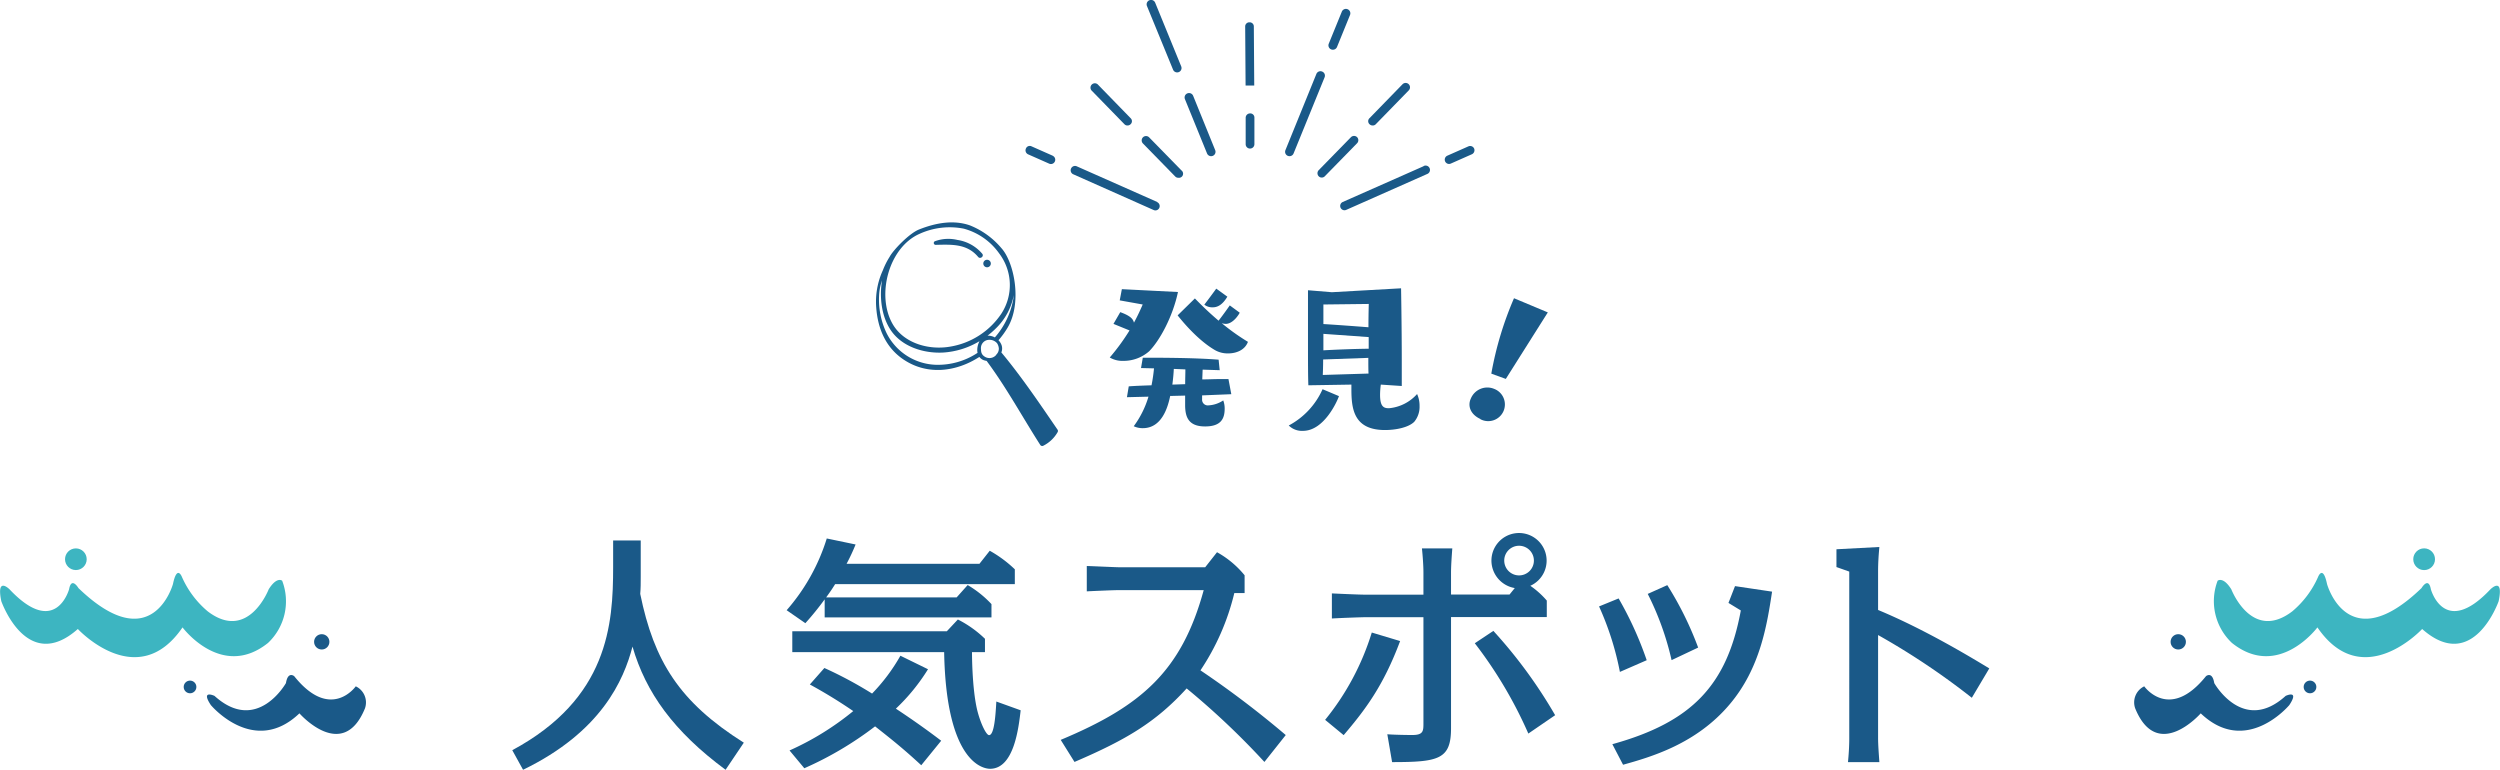 <svg xmlns="http://www.w3.org/2000/svg" viewBox="0 0 607 186.9"><defs><style>.cls-1,.cls-2{fill:#1a5988;}.cls-2,.cls-3{fill-rule:evenodd;}.cls-3,.cls-4{fill:#3db5c1;}</style></defs><g id="レイヤー_2" data-name="レイヤー 2"><g id="レイヤー_1-2" data-name="レイヤー 1"><path class="cls-1" d="M256.81,104.38c-4.37-6.38-8.73-12.86-13.68-18.81a2.54,2.54,0,0,0,.07-1.72,3.23,3.23,0,0,0-.77-1.24,20.28,20.28,0,0,0,2.23-3.08c3.55-6,1.63-15.83-1.55-19.32a19.41,19.41,0,0,0-7.62-5.49c-4.06-1.42-8.43-.56-12.35,1-2.4.95-6.33,5.06-7.15,6.66a18.54,18.54,0,0,0-1.63,3.24,18.29,18.29,0,0,0-1.61,9.07c.38,5.16,2.35,9.78,6.73,12.67,5.85,3.87,12.83,2.85,18.31-.7a2.43,2.43,0,0,0,.93.74,3.39,3.39,0,0,0,.83.22c4.82,6.49,8.65,13.57,13,20.37a.57.57,0,0,0,.75.24,8.24,8.24,0,0,0,3.47-3.27A.59.59,0,0,0,256.81,104.38ZM246.05,72.47a19.2,19.2,0,0,1-4.5,9.46A3.52,3.52,0,0,0,240,81.5a.87.87,0,0,0-.23,0,19.73,19.73,0,0,0,2.12-1.86,15.14,15.14,0,0,0,4.26-8C246.11,72,246.09,72.21,246.05,72.47Zm-22.77-15.7A17.63,17.63,0,0,1,234,55.52a15.45,15.45,0,0,1,8.59,6,12.71,12.71,0,0,1,.53,14.65,18.57,18.57,0,0,1-12.47,8c-5.14.88-11.24-.8-13.94-5.54C212.76,71.71,215.73,60.1,223.28,56.77Zm14,28.4a4,4,0,0,0,.07.5,17.4,17.4,0,0,1-10.14,2.9A13.88,13.88,0,0,1,215.32,81a18.88,18.88,0,0,1-1.87-9.38,12.51,12.51,0,0,1,.71-3.54c-.69,4.25-.06,8.73,2,11.91,2.68,4.17,8.08,5.86,12.82,5.61a19.48,19.48,0,0,0,8.85-2.77A4.67,4.67,0,0,0,237.28,85.17Zm4.6,1a2.13,2.13,0,0,1-2.94.32,1.68,1.68,0,0,1-.72-1.22,6.76,6.76,0,0,1-.05-.76,2,2,0,0,1,2-2,2.4,2.4,0,0,1,1.91.82,2.67,2.67,0,0,1,.44,1.29A2,2,0,0,1,241.88,86.12Z"/><path class="cls-1" d="M238.48,61.6a9.79,9.79,0,0,0-6-3.34,9.48,9.48,0,0,0-5.48.31.46.46,0,0,0,.24.88c3.81-.09,7.56-.3,10.25,2.93C238,63,239,62.23,238.48,61.6Z"/><path class="cls-1" d="M239.54,63.08a.91.91,0,1,0,.24,1.81.91.91,0,1,0-.24-1.81Z"/><path class="cls-1" d="M270.35,78.64,272,75.79c2.77,1,3.11,1.81,3.33,2.55.91-1.69,1.6-3.2,2.12-4.41l-5.58-1,.52-2.72,13.62.69c-1.26,6-4.46,11.84-7,14.39a9.41,9.41,0,0,1-6.31,2.33,6,6,0,0,1-3.25-.82,52.31,52.31,0,0,0,4.8-6.57ZM291.87,96v.91a1.39,1.39,0,0,0,1.6,1.51A7.06,7.06,0,0,0,297,97.22a5.52,5.52,0,0,1,.35,2c0,2.55-1,4.32-4.76,4.32-4.1,0-4.79-2.38-4.84-5V96.05l-3.63.09c-.6,2.94-2.11,7.82-6.65,7.82a5.15,5.15,0,0,1-2.2-.47,23.16,23.16,0,0,0,3.58-7.18l-5.23.13.44-2.63c1-.09,3.11-.18,5.53-.26a38.48,38.48,0,0,0,.6-4.11l-3.15-.08.43-2.51c3.85,0,12.4,0,18.41.48l.26,2.55L292,89.75l-.09,2.37c1.43,0,2.86-.08,4.07-.08.9,0,1.68,0,2.29,0l.69,3.67Zm-4.11-2.72c0-1.26.05-2.55.05-3.59L285,89.57c-.05,1.17-.18,2.47-.35,3.81ZM301,75.92c0,.08-1.47,2.72-3.41,2.72a3.56,3.56,0,0,1-.95-.17A53.1,53.1,0,0,0,303,83c-.74,2-2.81,2.81-4.84,2.81a6.21,6.21,0,0,1-3.11-.77c-3.68-2.12-7.18-6-9.12-8.47l4.19-4.11c1.47,1.51,3.41,3.42,5.75,5.4,1.16-1.47,2.72-3.71,2.72-3.71Zm-3-3.89c-1.38,2.33-2.72,2.59-3.59,2.59a3.1,3.1,0,0,1-2-.65c1.17-1.51,2.9-3.89,2.9-3.89Z"/><path class="cls-1" d="M325.1,96.18c-.48,1.39-3.67,8.43-8.73,8.43a4.53,4.53,0,0,1-3.46-1.3,18.49,18.49,0,0,0,8.21-8.81Zm10.16-2.8a19.67,19.67,0,0,0-.18,2.46c0,2.94.91,3.28,2.16,3.28a10.4,10.4,0,0,0,6.83-3.45,6.88,6.88,0,0,1,.6,2.89,5.71,5.71,0,0,1-1.29,3.85c-1.43,1.42-4.58,2-7.09,2-7.52,0-8.17-5-8.17-9.85V93.38l-10.45.17c-.09-2.16-.09-6.31-.09-10.46,0-6.27,0-12.62,0-12.62l5.79.48L340.18,70s.17,9.29.17,17.37c0,2.29,0,4.5,0,6.35Zm-14-6.1c0,1.6-.05,3-.09,3.76l11.11-.34c-.05-.83-.05-2.21-.05-3.81Zm11-5.44-10.94-.78c0,1.3,0,2.68,0,4,2.94-.17,7.43-.35,11-.39V81.84Zm-10.94-7.91v4.75c3,.18,7.61.52,10.94.78,0-3.15.08-5.66.08-5.66Z"/><path class="cls-1" d="M359.42,101.72c-2.2-1-3.22-3-2.28-5a4.33,4.33,0,0,1,5.67-2.29,4.05,4.05,0,1,1-3.39,7.34Zm2.67-11a82.39,82.39,0,0,1,5.51-18.31l8.21,3.44L365.61,92Z"/><path class="cls-1" d="M281,49.05l-19.63-8.7a1.06,1.06,0,0,0-.86,1.93L280.12,51a1.06,1.06,0,0,0,.42.09,1.05,1.05,0,0,0,.43-2Z"/><path class="cls-1" d="M255.61,37.81l-5.13-2.27a1,1,0,0,0-1.39.53,1.06,1.06,0,0,0,.53,1.4l5.13,2.27a1.11,1.11,0,0,0,.43.09,1.05,1.05,0,0,0,.43-2Z"/><path class="cls-1" d="M279,33.34a1.06,1.06,0,0,0-1.49,0,1.07,1.07,0,0,0,0,1.5l7.82,8a1,1,0,0,0,.76.32,1,1,0,0,0,.76-1.79Z"/><path class="cls-1" d="M273,30.15a1,1,0,0,0,.76.32,1.06,1.06,0,0,0,.74-.3,1,1,0,0,0,0-1.49l-8-8.22A1.06,1.06,0,0,0,265,21.94Z"/><path class="cls-1" d="M345.66,40.35,326,49.05a1.05,1.05,0,0,0,.43,2,1.11,1.11,0,0,0,.43-.09l19.63-8.7a1.06,1.06,0,1,0-.86-1.93Z"/><path class="cls-1" d="M357.92,36.07a1.06,1.06,0,0,0-1.4-.53l-5.13,2.27a1.05,1.05,0,0,0,.43,2,1.11,1.11,0,0,0,.43-.09l5.13-2.27A1.07,1.07,0,0,0,357.92,36.07Z"/><path class="cls-1" d="M329.51,33.31a1.07,1.07,0,0,0-1.5,0l-7.82,8a1.07,1.07,0,0,0,0,1.5,1,1,0,0,0,.73.3,1,1,0,0,0,.76-.33l7.82-8A1.06,1.06,0,0,0,329.51,33.31Z"/><path class="cls-1" d="M333.29,30.47a1,1,0,0,0,.76-.32l8-8.21a1.06,1.06,0,1,0-1.52-1.48l-8,8.22a1,1,0,0,0,0,1.49A1.08,1.08,0,0,0,333.29,30.47Z"/><path class="cls-1" d="M321,17.37a1.06,1.06,0,0,0-1.38.58L312.1,36.46a1.06,1.06,0,0,0,.58,1.38,1.14,1.14,0,0,0,.4.08,1.06,1.06,0,0,0,1-.66l7.54-18.51A1.06,1.06,0,0,0,321,17.37Z"/><path class="cls-1" d="M323.22,12a1.09,1.09,0,0,0,.4.07,1.06,1.06,0,0,0,1-.65l3.17-7.79a1.06,1.06,0,0,0-2-.79l-3.17,7.78A1.06,1.06,0,0,0,323.22,12Z"/><path class="cls-1" d="M289.7,23.27a1.06,1.06,0,0,0-2,.8l5.37,13.19a1.07,1.07,0,0,0,1,.66,1.1,1.1,0,0,0,.4-.08,1.06,1.06,0,0,0,.58-1.38Z"/><path class="cls-1" d="M284.82,16.92a1.07,1.07,0,0,0,1,.66,1.1,1.1,0,0,0,.4-.08,1.06,1.06,0,0,0,.58-1.38L280.48.66a1.06,1.06,0,0,0-2,.8Z"/><path class="cls-1" d="M303.5,27.54h0a1.05,1.05,0,0,0-1.05,1.06l0,6.41a1.05,1.05,0,0,0,1.05,1.06h0A1.06,1.06,0,0,0,304.57,35l0-6.42A1,1,0,0,0,303.5,27.54Z"/><path class="cls-1" d="M303.47,20.76h1.06s-.1-14.23-.1-14.34a1,1,0,0,0-1.05-1h0a1,1,0,0,0-1.05,1s.1,14.35.1,14.35Z"/><path class="cls-1" d="M176.17,186.9c-12.61-9.32-19.37-18.76-22.6-29.91C151.44,165.15,146,177.7,127,186.9l-2.62-4.75c23.33-12.55,24.49-30.58,24.49-44.47v-6.46h6.7v8.9c0,1.34,0,2.74-.12,4.08,3.35,16.38,9.5,26.25,25.15,36.12Z"/><path class="cls-1" d="M237.81,136.89l2.5-3.17a29.72,29.72,0,0,1,6.09,4.51v3.59H202.78c-.85,1.34-1.09,1.71-2.19,3.23h31.68l2.68-3a25.85,25.85,0,0,1,5.78,4.63v3.23h-40.5v-4.39a70,70,0,0,1-4.69,5.79L191,148.16a47.92,47.92,0,0,0,9.74-17.42l7,1.46a48.71,48.71,0,0,1-2.19,4.69ZM223.68,185.8c-4.15-3.83-6.64-5.84-11.21-9.44a83.47,83.47,0,0,1-17.18,10.17l-3.59-4.32a68.32,68.32,0,0,0,15.47-9.56,122,122,0,0,0-10.54-6.46l3.53-4a97.85,97.85,0,0,1,11.58,6.21,44.67,44.67,0,0,0,6.88-9.19l6.7,3.28a47.6,47.6,0,0,1-7.8,9.57c.43.3,5.42,3.53,11,7.79ZM236,158.33c0,.37,0,8.59,1.22,13.89.73,3.11,2.19,6.27,2.93,6.27,1.27,0,1.58-4.93,1.76-8.16l5.91,2.13c-.49,4.15-1.58,14.2-7.43,14.2-1.58,0-10.66-1.35-11.15-28.33H192.37v-5.06h37.52l2.68-2.86a27,27,0,0,1,6.58,4.69v3.23Z"/><path class="cls-1" d="M307,185a187.84,187.84,0,0,0-18.88-17.85c-7.5,8.23-14.74,12.49-27.23,17.85l-3.35-5.36c19.67-8.22,29.36-16.75,34.72-36.36H271.73c-1.4,0-6.76.24-7.86.3v-6.15c.8,0,7,.3,7.86.3h20.89l2.87-3.65a23,23,0,0,1,6.7,5.6V144h-2.5a58.07,58.07,0,0,1-8.22,18.76,233.47,233.47,0,0,1,20.71,15.71Z"/><path class="cls-1" d="M321.74,174.78a62.8,62.8,0,0,0,11.33-21.2l6.88,2.07c-4.08,10.9-8.47,16.69-13.71,22.84ZM345.61,139c0-1.7-.18-4.08-.36-5.85h7.37c-.12,1.59-.31,4.21-.31,5.85v5.36h14.2l1.28-1.58a6.78,6.78,0,0,1-5.67-6.64,6.7,6.7,0,1,1,9.44,6.09,20.87,20.87,0,0,1,4,3.59v4H352.31v27c0,7.55-3,8.22-14.31,8.22l-1.16-6.76c1.4.12,4.63.18,6.09.18,2.68,0,2.68-1,2.68-2.92V149.86H331.24c-.31,0-4.75.13-7.86.31v-6.09c1.22.06,6.52.3,7.86.3h14.37Zm25.47,39.11a104.93,104.93,0,0,0-13-21.93l4.51-3a117.22,117.22,0,0,1,15,20.47Zm-5.85-42a3.6,3.6,0,1,0,3.59-3.6A3.59,3.59,0,0,0,365.23,136.16Z"/><path class="cls-1" d="M393.31,163.14a70.8,70.8,0,0,0-5.06-15.9L393,145.3a85.33,85.33,0,0,1,6.82,15Zm-1.83,17.55c19.31-5.36,27.84-14.32,31.19-32.47l-3-1.83,1.59-4.08,9,1.34c-1.22,8-2.86,18.58-10.29,27.35-8.1,9.63-19.13,12.79-25.89,14.68Zm14.38-20.41a69.58,69.58,0,0,0-5.79-16.08l4.75-2.13a81.16,81.16,0,0,1,7.49,15.16Z"/><path class="cls-1" d="M478.76,169.42A177.09,177.09,0,0,0,456,154.19v25c0,1.71.19,4.08.31,5.85h-7.62c.19-1.95.31-3.9.31-5.85V138.78l-3.11-1.1v-4.32l10.42-.55c-.18,1.95-.31,3.9-.31,5.85v9.44c11.27,4.69,22.18,11.27,27,14.19Z"/><path class="cls-2" d="M520.62,166.64s6.08,8.62,15-2.47c0,0,1.52-1.27,2,1.68,0,0,7,12.48,17.34,3.11,0,0,3.44-1.61.88,2.24,0,0-10.46,12.54-21.5,2,0,0-10.52,12-15.91-1.2A4.33,4.33,0,0,1,520.62,166.64Z"/><path class="cls-3" d="M541.76,143.08s4.94,12.86,14.8,5.36a23,23,0,0,0,6.26-8.34S564,137,565,141.79c0,0,5,18.29,22.94,1,0,0,1.7-2.89,2.28.3,0,0,3.26,11.87,14.45,0,0,0,3.29-3.29,2,2.88,0,0-6.18,17.73-18.57,6.75,0,0-14.48,15.64-25.43-.39,0,0-9.51,12.79-20.76,3.77a13.93,13.93,0,0,1-3.47-15.1S539.76,139.89,541.76,143.08Z"/><circle class="cls-1" cx="528.88" cy="155.84" r="1.86"/><circle class="cls-1" cx="560.87" cy="166.79" r="1.54"/><circle class="cls-4" cx="588.58" cy="135.78" r="2.64"/><path class="cls-2" d="M86.38,166.64s-6.08,8.62-14.95-2.47c0,0-1.52-1.27-2,1.68,0,0-7,12.48-17.35,3.11,0,0-3.44-1.61-.88,2.24,0,0,10.47,12.54,21.5,2,0,0,10.52,12,15.91-1.2A4.33,4.33,0,0,0,86.38,166.64Z"/><path class="cls-3" d="M65.24,143.08s-4.94,12.86-14.8,5.36a23,23,0,0,1-6.26-8.34S43,137,42,141.79c0,0-5,18.29-22.95,1,0,0-1.7-2.89-2.28.3,0,0-3.26,11.87-14.45,0,0,0-3.28-3.29-2,2.88,0,0,6.19,17.73,18.58,6.75,0,0,14.47,15.64,25.42-.39,0,0,9.51,12.79,20.76,3.77A13.91,13.91,0,0,0,68.51,141S67.25,139.89,65.24,143.08Z"/><circle class="cls-1" cx="78.12" cy="155.84" r="1.86"/><circle class="cls-1" cx="46.14" cy="166.79" r="1.54"/><circle class="cls-4" cx="18.42" cy="135.78" r="2.63"/></g></g></svg>